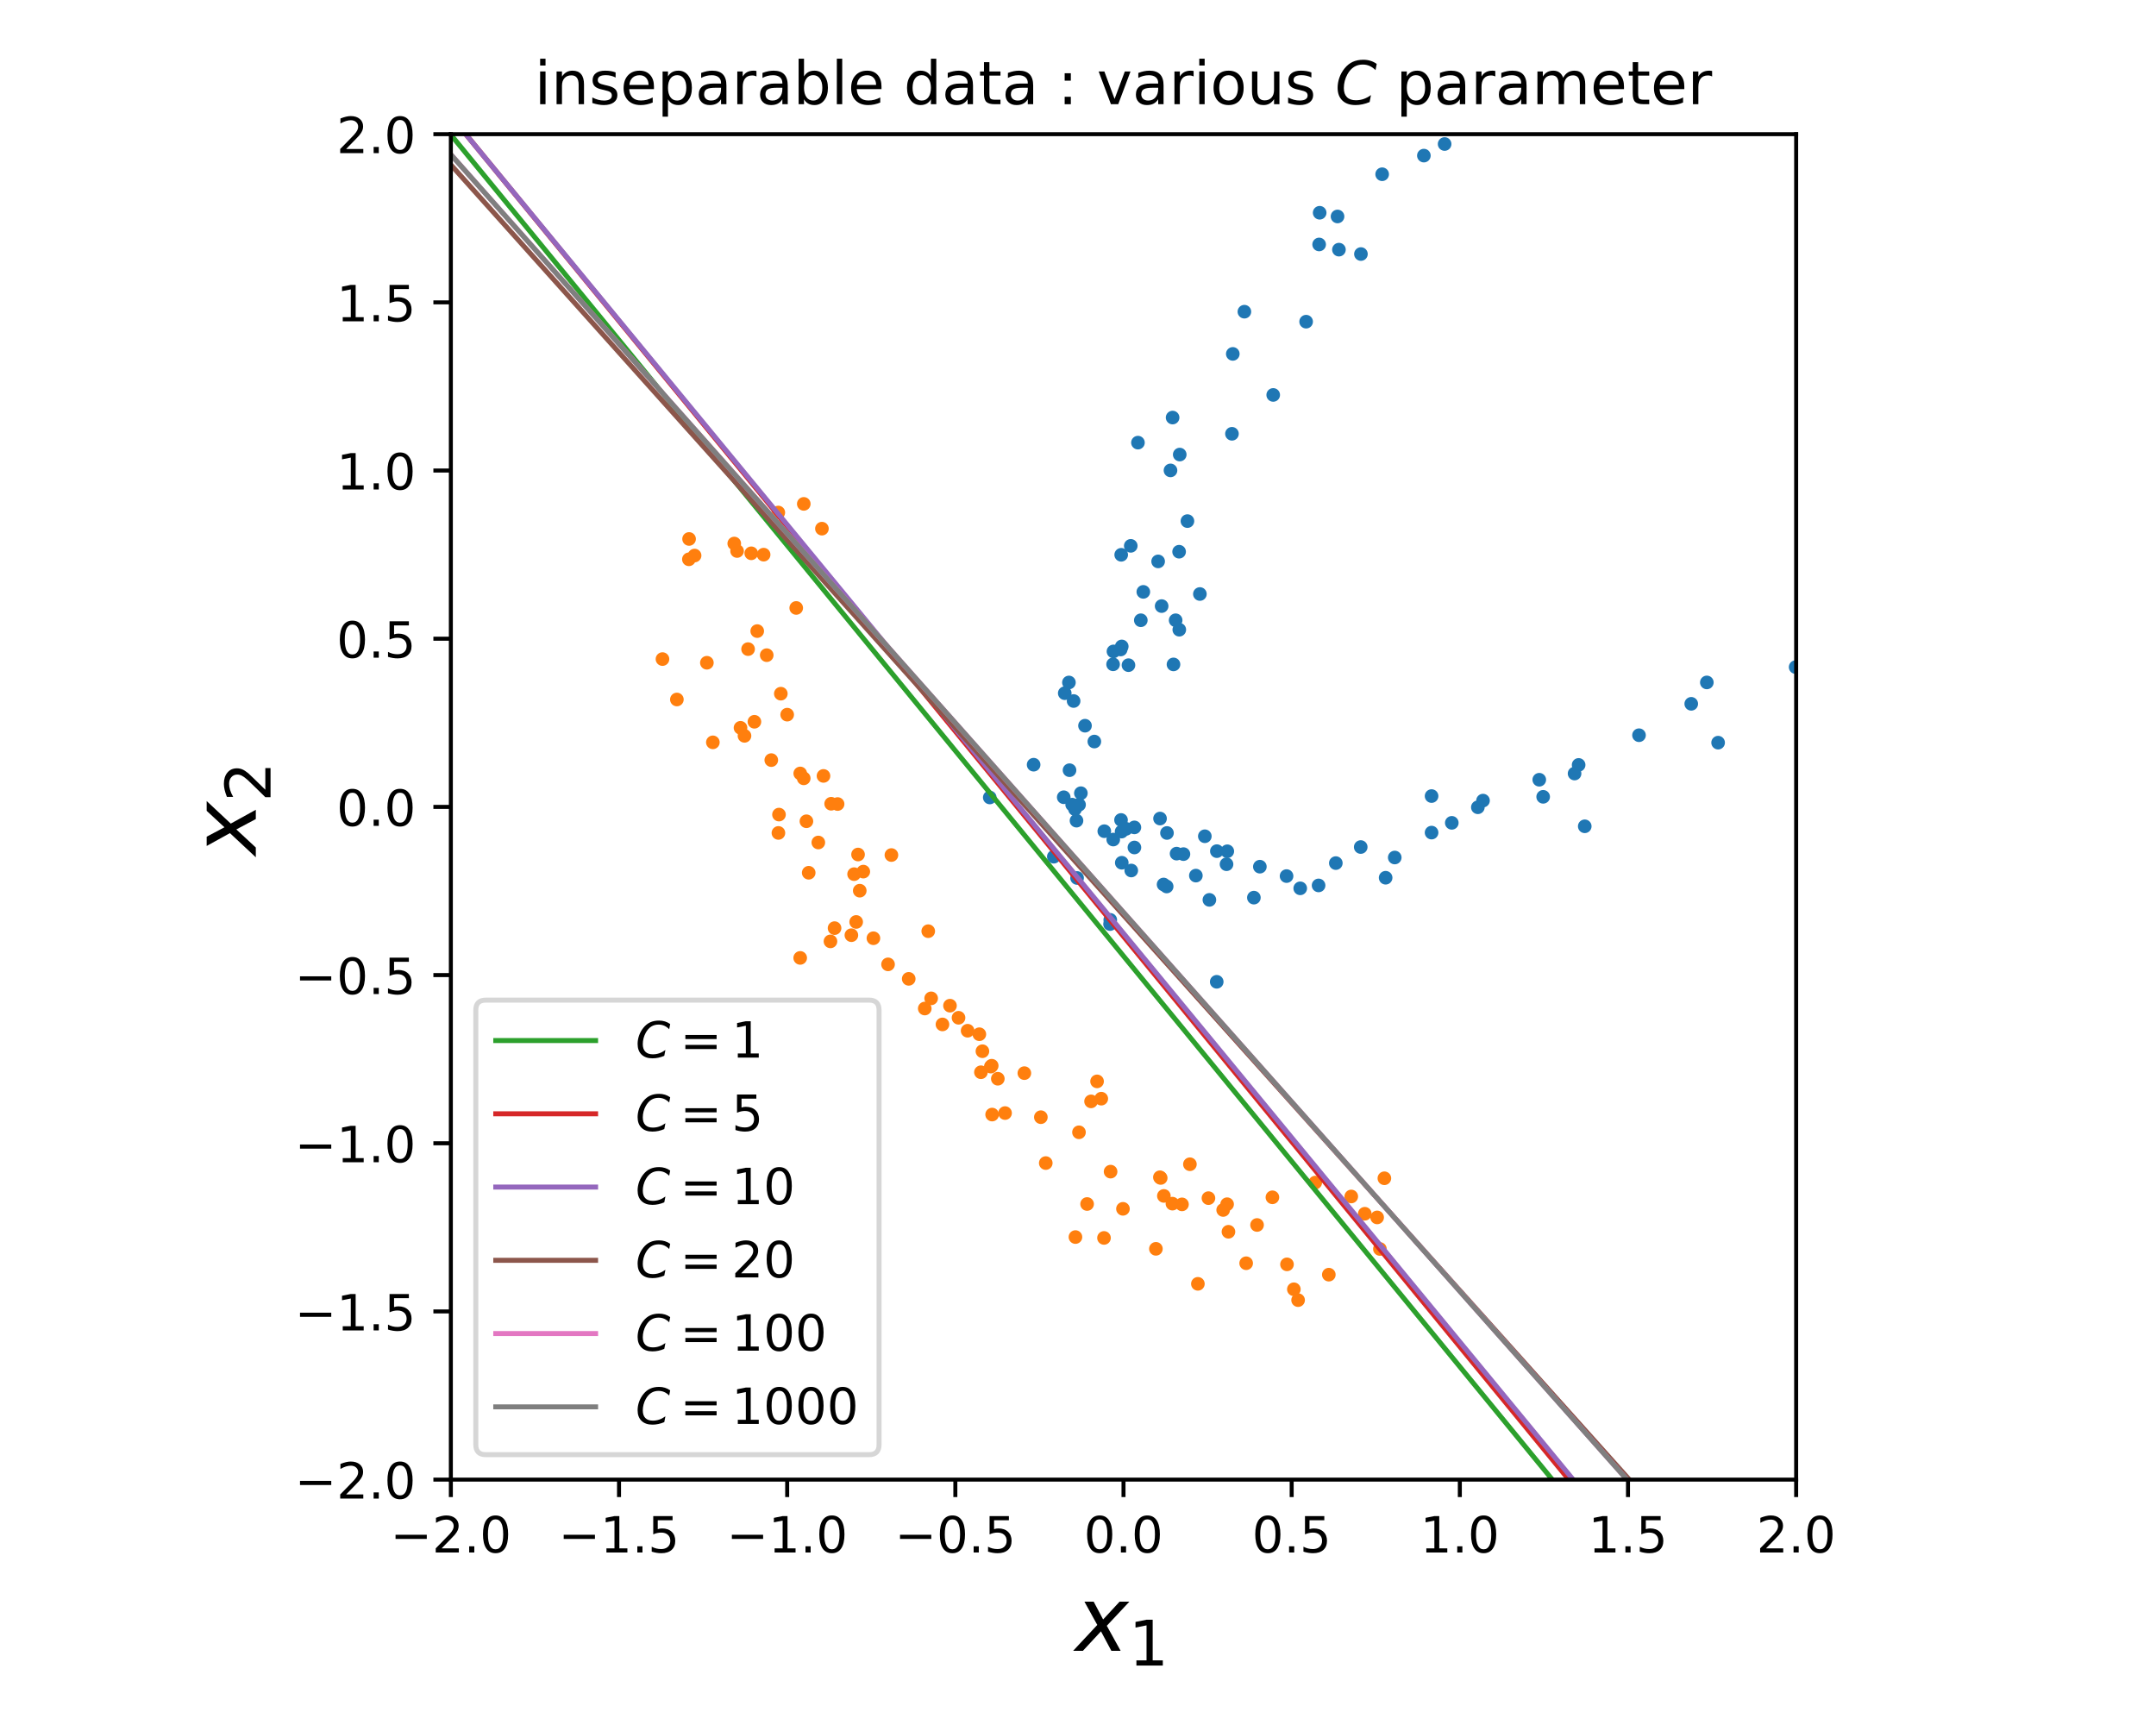 <?xml version="1.0" encoding="utf-8" standalone="no"?>
<!DOCTYPE svg PUBLIC "-//W3C//DTD SVG 1.1//EN"
  "http://www.w3.org/Graphics/SVG/1.1/DTD/svg11.dtd">
<!-- Created with matplotlib (https://matplotlib.org/) -->
<svg height="345.6pt" version="1.1" viewBox="0 0 432 345.6" width="432pt" xmlns="http://www.w3.org/2000/svg" xmlns:xlink="http://www.w3.org/1999/xlink">
 <defs>
  <style type="text/css">
*{stroke-linecap:butt;stroke-linejoin:round;}
  </style>
 </defs>
 <g id="figure_1">
  <g id="patch_1">
   <path d="M 0 345.6 
L 432 345.6 
L 432 0 
L 0 0 
z
" style="fill:#ffffff;"/>
  </g>
  <g id="axes_1">
   <g id="patch_2">
    <path d="M 90.338 296.44 
L 359.898 296.44 
L 359.898 26.88 
L 90.338 26.88 
z
" style="fill:#ffffff;"/>
   </g>
   <g id="PathCollection_1">
    <defs>
     <path d="M 0 0.866 
C 0.23 0.866 0.45 0.775 0.612 0.612 
C 0.775 0.45 0.866 0.23 0.866 0 
C 0.866 -0.23 0.775 -0.45 0.612 -0.612 
C 0.45 -0.775 0.23 -0.866 0 -0.866 
C -0.23 -0.866 -0.45 -0.775 -0.612 -0.612 
C -0.775 -0.45 -0.866 -0.23 -0.866 0 
C -0.866 0.23 -0.775 0.45 -0.612 0.612 
C -0.45 0.775 -0.23 0.866 0 0.866 
z
" id="m70ef92d64b" style="stroke:#1f77b4;"/>
    </defs>
    <g clip-path="url(#p4349b74f91)">
     <use style="fill:#1f77b4;stroke:#1f77b4;" x="286.846" xlink:href="#m70ef92d64b" y="159.489"/>
     <use style="fill:#1f77b4;stroke:#1f77b4;" x="276.944" xlink:href="#m70ef92d64b" y="34.909"/>
     <use style="fill:#1f77b4;stroke:#1f77b4;" x="239.616" xlink:href="#m70ef92d64b" y="175.425"/>
     <use style="fill:#1f77b4;stroke:#1f77b4;" x="260.529" xlink:href="#m70ef92d64b" y="177.974"/>
     <use style="fill:#1f77b4;stroke:#1f77b4;" x="224.622" xlink:href="#m70ef92d64b" y="164.278"/>
     <use style="fill:#1f77b4;stroke:#1f77b4;" x="237.926" xlink:href="#m70ef92d64b" y="104.4"/>
     <use style="fill:#1f77b4;stroke:#1f77b4;" x="226.572" xlink:href="#m70ef92d64b" y="109.359"/>
     <use style="fill:#1f77b4;stroke:#1f77b4;" x="272.65" xlink:href="#m70ef92d64b" y="169.701"/>
     <use style="fill:#1f77b4;stroke:#1f77b4;" x="246.849" xlink:href="#m70ef92d64b" y="86.909"/>
     <use style="fill:#1f77b4;stroke:#1f77b4;" x="228.012" xlink:href="#m70ef92d64b" y="88.681"/>
     <use style="fill:#1f77b4;stroke:#1f77b4;" x="252.44" xlink:href="#m70ef92d64b" y="173.638"/>
     <use style="fill:#1f77b4;stroke:#1f77b4;" x="317.538" xlink:href="#m70ef92d64b" y="165.547"/>
     <use style="fill:#1f77b4;stroke:#1f77b4;" x="264.423" xlink:href="#m70ef92d64b" y="42.625"/>
     <use style="fill:#1f77b4;stroke:#1f77b4;" x="224.734" xlink:href="#m70ef92d64b" y="166.607"/>
     <use style="fill:#1f77b4;stroke:#1f77b4;" x="286.846" xlink:href="#m70ef92d64b" y="166.809"/>
     <use style="fill:#1f77b4;stroke:#1f77b4;" x="233.149" xlink:href="#m70ef92d64b" y="177.205"/>
     <use style="fill:#1f77b4;stroke:#1f77b4;" x="257.79" xlink:href="#m70ef92d64b" y="175.52"/>
     <use style="fill:#1f77b4;stroke:#1f77b4;" x="228.586" xlink:href="#m70ef92d64b" y="124.267"/>
     <use style="fill:#1f77b4;stroke:#1f77b4;" x="338.876" xlink:href="#m70ef92d64b" y="141.009"/>
     <use style="fill:#1f77b4;stroke:#1f77b4;" x="251.242" xlink:href="#m70ef92d64b" y="179.839"/>
     <use style="fill:#1f77b4;stroke:#1f77b4;" x="227.304" xlink:href="#m70ef92d64b" y="169.792"/>
     <use style="fill:#1f77b4;stroke:#1f77b4;" x="236.385" xlink:href="#m70ef92d64b" y="91.071"/>
     <use style="fill:#1f77b4;stroke:#1f77b4;" x="235.134" xlink:href="#m70ef92d64b" y="133.114"/>
     <use style="fill:#1f77b4;stroke:#1f77b4;" x="242.327" xlink:href="#m70ef92d64b" y="180.285"/>
     <use style="fill:#1f77b4;stroke:#1f77b4;" x="215.401" xlink:href="#m70ef92d64b" y="162.108"/>
     <use style="fill:#1f77b4;stroke:#1f77b4;" x="214.831" xlink:href="#m70ef92d64b" y="161.209"/>
     <use style="fill:#1f77b4;stroke:#1f77b4;" x="233.766" xlink:href="#m70ef92d64b" y="177.606"/>
     <use style="fill:#1f77b4;stroke:#1f77b4;" x="223.063" xlink:href="#m70ef92d64b" y="168.202"/>
     <use style="fill:#1f77b4;stroke:#1f77b4;" x="245.76" xlink:href="#m70ef92d64b" y="173.146"/>
     <use style="fill:#1f77b4;stroke:#1f77b4;" x="222.464" xlink:href="#m70ef92d64b" y="184.294"/>
     <use style="fill:#1f77b4;stroke:#1f77b4;" x="279.467" xlink:href="#m70ef92d64b" y="171.8"/>
     <use style="fill:#1f77b4;stroke:#1f77b4;" x="215.816" xlink:href="#m70ef92d64b" y="175.9"/>
     <use style="fill:#1f77b4;stroke:#1f77b4;" x="342" xlink:href="#m70ef92d64b" y="136.723"/>
     <use style="fill:#1f77b4;stroke:#1f77b4;" x="240.422" xlink:href="#m70ef92d64b" y="119.008"/>
     <use style="fill:#1f77b4;stroke:#1f77b4;" x="272.691" xlink:href="#m70ef92d64b" y="50.897"/>
     <use style="fill:#1f77b4;stroke:#1f77b4;" x="223.108" xlink:href="#m70ef92d64b" y="130.509"/>
     <use style="fill:#1f77b4;stroke:#1f77b4;" x="261.709" xlink:href="#m70ef92d64b" y="64.447"/>
     <use style="fill:#1f77b4;stroke:#1f77b4;" x="296.118" xlink:href="#m70ef92d64b" y="161.737"/>
     <use style="fill:#1f77b4;stroke:#1f77b4;" x="289.46" xlink:href="#m70ef92d64b" y="28.853"/>
     <use style="fill:#1f77b4;stroke:#1f77b4;" x="243.825" xlink:href="#m70ef92d64b" y="170.525"/>
     <use style="fill:#1f77b4;stroke:#1f77b4;" x="224.772" xlink:href="#m70ef92d64b" y="172.848"/>
     <use style="fill:#1f77b4;stroke:#1f77b4;" x="277.641" xlink:href="#m70ef92d64b" y="175.852"/>
     <use style="fill:#1f77b4;stroke:#1f77b4;" x="224.656" xlink:href="#m70ef92d64b" y="111.152"/>
     <use style="fill:#1f77b4;stroke:#1f77b4;" x="308.425" xlink:href="#m70ef92d64b" y="156.218"/>
     <use style="fill:#1f77b4;stroke:#1f77b4;" x="207.109" xlink:href="#m70ef92d64b" y="153.205"/>
     <use style="fill:#1f77b4;stroke:#1f77b4;" x="267.661" xlink:href="#m70ef92d64b" y="172.919"/>
     <use style="fill:#1f77b4;stroke:#1f77b4;" x="232.759" xlink:href="#m70ef92d64b" y="121.427"/>
     <use style="fill:#1f77b4;stroke:#1f77b4;" x="315.499" xlink:href="#m70ef92d64b" y="154.978"/>
     <use style="fill:#1f77b4;stroke:#1f77b4;" x="235.564" xlink:href="#m70ef92d64b" y="124.269"/>
     <use style="fill:#1f77b4;stroke:#1f77b4;" x="255.114" xlink:href="#m70ef92d64b" y="79.124"/>
     <use style="fill:#1f77b4;stroke:#1f77b4;" x="214.302" xlink:href="#m70ef92d64b" y="154.308"/>
     <use style="fill:#1f77b4;stroke:#1f77b4;" x="234.957" xlink:href="#m70ef92d64b" y="83.657"/>
     <use style="fill:#1f77b4;stroke:#1f77b4;" x="290.896" xlink:href="#m70ef92d64b" y="164.854"/>
     <use style="fill:#1f77b4;stroke:#1f77b4;" x="234.533" xlink:href="#m70ef92d64b" y="94.245"/>
     <use style="fill:#1f77b4;stroke:#1f77b4;" x="219.276" xlink:href="#m70ef92d64b" y="148.567"/>
     <use style="fill:#1f77b4;stroke:#1f77b4;" x="363.854" xlink:href="#m70ef92d64b" y="124.371"/>
     <use style="fill:#1f77b4;stroke:#1f77b4;" x="344.261" xlink:href="#m70ef92d64b" y="148.791"/>
     <use style="fill:#1f77b4;stroke:#1f77b4;" x="215.699" xlink:href="#m70ef92d64b" y="164.418"/>
     <use style="fill:#1f77b4;stroke:#1f77b4;" x="297.153" xlink:href="#m70ef92d64b" y="160.399"/>
     <use style="fill:#1f77b4;stroke:#1f77b4;" x="236.26" xlink:href="#m70ef92d64b" y="110.534"/>
     <use style="fill:#1f77b4;stroke:#1f77b4;" x="237.128" xlink:href="#m70ef92d64b" y="171.12"/>
     <use style="fill:#1f77b4;stroke:#1f77b4;" x="328.41" xlink:href="#m70ef92d64b" y="147.299"/>
     <use style="fill:#1f77b4;stroke:#1f77b4;" x="232.438" xlink:href="#m70ef92d64b" y="163.992"/>
     <use style="fill:#1f77b4;stroke:#1f77b4;" x="235.754" xlink:href="#m70ef92d64b" y="171.022"/>
     <use style="fill:#1f77b4;stroke:#1f77b4;" x="264.317" xlink:href="#m70ef92d64b" y="48.978"/>
     <use style="fill:#1f77b4;stroke:#1f77b4;" x="217.403" xlink:href="#m70ef92d64b" y="145.393"/>
     <use style="fill:#1f77b4;stroke:#1f77b4;" x="247.016" xlink:href="#m70ef92d64b" y="70.903"/>
     <use style="fill:#1f77b4;stroke:#1f77b4;" x="224.549" xlink:href="#m70ef92d64b" y="130.123"/>
     <use style="fill:#1f77b4;stroke:#1f77b4;" x="226.111" xlink:href="#m70ef92d64b" y="133.265"/>
     <use style="fill:#1f77b4;stroke:#1f77b4;" x="243.797" xlink:href="#m70ef92d64b" y="196.701"/>
     <use style="fill:#1f77b4;stroke:#1f77b4;" x="285.303" xlink:href="#m70ef92d64b" y="31.175"/>
     <use style="fill:#1f77b4;stroke:#1f77b4;" x="216.576" xlink:href="#m70ef92d64b" y="158.916"/>
     <use style="fill:#1f77b4;stroke:#1f77b4;" x="223.033" xlink:href="#m70ef92d64b" y="133.095"/>
     <use style="fill:#1f77b4;stroke:#1f77b4;" x="245.914" xlink:href="#m70ef92d64b" y="170.55"/>
     <use style="fill:#1f77b4;stroke:#1f77b4;" x="198.321" xlink:href="#m70ef92d64b" y="159.771"/>
     <use style="fill:#1f77b4;stroke:#1f77b4;" x="249.34" xlink:href="#m70ef92d64b" y="62.446"/>
     <use style="fill:#1f77b4;stroke:#1f77b4;" x="309.206" xlink:href="#m70ef92d64b" y="159.64"/>
     <use style="fill:#1f77b4;stroke:#1f77b4;" x="264.206" xlink:href="#m70ef92d64b" y="177.393"/>
     <use style="fill:#1f77b4;stroke:#1f77b4;" x="316.312" xlink:href="#m70ef92d64b" y="153.248"/>
     <use style="fill:#1f77b4;stroke:#1f77b4;" x="213.141" xlink:href="#m70ef92d64b" y="159.726"/>
     <use style="fill:#1f77b4;stroke:#1f77b4;" x="222.421" xlink:href="#m70ef92d64b" y="185.135"/>
     <use style="fill:#1f77b4;stroke:#1f77b4;" x="225.641" xlink:href="#m70ef92d64b" y="166.058"/>
     <use style="fill:#1f77b4;stroke:#1f77b4;" x="241.413" xlink:href="#m70ef92d64b" y="167.542"/>
     <use style="fill:#1f77b4;stroke:#1f77b4;" x="229.089" xlink:href="#m70ef92d64b" y="118.58"/>
     <use style="fill:#1f77b4;stroke:#1f77b4;" x="213.345" xlink:href="#m70ef92d64b" y="138.879"/>
     <use style="fill:#1f77b4;stroke:#1f77b4;" x="268.003" xlink:href="#m70ef92d64b" y="43.369"/>
     <use style="fill:#1f77b4;stroke:#1f77b4;" x="224.767" xlink:href="#m70ef92d64b" y="129.512"/>
     <use style="fill:#1f77b4;stroke:#1f77b4;" x="232.057" xlink:href="#m70ef92d64b" y="112.476"/>
     <use style="fill:#1f77b4;stroke:#1f77b4;" x="233.828" xlink:href="#m70ef92d64b" y="166.885"/>
     <use style="fill:#1f77b4;stroke:#1f77b4;" x="226.671" xlink:href="#m70ef92d64b" y="174.403"/>
     <use style="fill:#1f77b4;stroke:#1f77b4;" x="211.153" xlink:href="#m70ef92d64b" y="171.638"/>
     <use style="fill:#1f77b4;stroke:#1f77b4;" x="214.182" xlink:href="#m70ef92d64b" y="136.733"/>
     <use style="fill:#1f77b4;stroke:#1f77b4;" x="268.284" xlink:href="#m70ef92d64b" y="50.016"/>
     <use style="fill:#1f77b4;stroke:#1f77b4;" x="368.096" xlink:href="#m70ef92d64b" y="126.873"/>
     <use style="fill:#1f77b4;stroke:#1f77b4;" x="236.296" xlink:href="#m70ef92d64b" y="126.16"/>
     <use style="fill:#1f77b4;stroke:#1f77b4;" x="221.27" xlink:href="#m70ef92d64b" y="166.527"/>
     <use style="fill:#1f77b4;stroke:#1f77b4;" x="359.794" xlink:href="#m70ef92d64b" y="133.655"/>
     <use style="fill:#1f77b4;stroke:#1f77b4;" x="216.211" xlink:href="#m70ef92d64b" y="161.228"/>
     <use style="fill:#1f77b4;stroke:#1f77b4;" x="215.122" xlink:href="#m70ef92d64b" y="140.445"/>
     <use style="fill:#1f77b4;stroke:#1f77b4;" x="227.298" xlink:href="#m70ef92d64b" y="165.765"/>
    </g>
   </g>
   <g id="PathCollection_2">
    <defs>
     <path d="M 0 0.866 
C 0.23 0.866 0.45 0.775 0.612 0.612 
C 0.775 0.45 0.866 0.23 0.866 0 
C 0.866 -0.23 0.775 -0.45 0.612 -0.612 
C 0.45 -0.775 0.23 -0.866 0 -0.866 
C -0.23 -0.866 -0.45 -0.775 -0.612 -0.612 
C -0.775 -0.45 -0.866 -0.23 -0.866 0 
C -0.866 0.23 -0.775 0.45 -0.612 0.612 
C -0.45 0.775 -0.23 0.866 0 0.866 
z
" id="m48a9a03d4a" style="stroke:#ff7f0e;"/>
    </defs>
    <g clip-path="url(#p4349b74f91)">
     <use style="fill:#ff7f0e;stroke:#ff7f0e;" x="139.176" xlink:href="#m48a9a03d4a" y="111.301"/>
     <use style="fill:#ff7f0e;stroke:#ff7f0e;" x="147.689" xlink:href="#m48a9a03d4a" y="110.393"/>
     <use style="fill:#ff7f0e;stroke:#ff7f0e;" x="148.377" xlink:href="#m48a9a03d4a" y="145.813"/>
     <use style="fill:#ff7f0e;stroke:#ff7f0e;" x="153.009" xlink:href="#m48a9a03d4a" y="111.124"/>
     <use style="fill:#ff7f0e;stroke:#ff7f0e;" x="160.345" xlink:href="#m48a9a03d4a" y="154.96"/>
     <use style="fill:#ff7f0e;stroke:#ff7f0e;" x="249.695" xlink:href="#m48a9a03d4a" y="253.087"/>
     <use style="fill:#ff7f0e;stroke:#ff7f0e;" x="177.939" xlink:href="#m48a9a03d4a" y="193.207"/>
     <use style="fill:#ff7f0e;stroke:#ff7f0e;" x="149.895" xlink:href="#m48a9a03d4a" y="130.049"/>
     <use style="fill:#ff7f0e;stroke:#ff7f0e;" x="233.207" xlink:href="#m48a9a03d4a" y="239.601"/>
     <use style="fill:#ff7f0e;stroke:#ff7f0e;" x="166.4" xlink:href="#m48a9a03d4a" y="188.603"/>
     <use style="fill:#ff7f0e;stroke:#ff7f0e;" x="138.034" xlink:href="#m48a9a03d4a" y="112.055"/>
     <use style="fill:#ff7f0e;stroke:#ff7f0e;" x="245.875" xlink:href="#m48a9a03d4a" y="241.262"/>
     <use style="fill:#ff7f0e;stroke:#ff7f0e;" x="165.004" xlink:href="#m48a9a03d4a" y="155.452"/>
     <use style="fill:#ff7f0e;stroke:#ff7f0e;" x="209.541" xlink:href="#m48a9a03d4a" y="233.018"/>
     <use style="fill:#ff7f0e;stroke:#ff7f0e;" x="171.928" xlink:href="#m48a9a03d4a" y="171.201"/>
     <use style="fill:#ff7f0e;stroke:#ff7f0e;" x="232.572" xlink:href="#m48a9a03d4a" y="236"/>
     <use style="fill:#ff7f0e;stroke:#ff7f0e;" x="231.609" xlink:href="#m48a9a03d4a" y="250.199"/>
     <use style="fill:#ff7f0e;stroke:#ff7f0e;" x="188.843" xlink:href="#m48a9a03d4a" y="205.242"/>
     <use style="fill:#ff7f0e;stroke:#ff7f0e;" x="193.883" xlink:href="#m48a9a03d4a" y="206.505"/>
     <use style="fill:#ff7f0e;stroke:#ff7f0e;" x="151.726" xlink:href="#m48a9a03d4a" y="126.437"/>
     <use style="fill:#ff7f0e;stroke:#ff7f0e;" x="178.614" xlink:href="#m48a9a03d4a" y="171.305"/>
     <use style="fill:#ff7f0e;stroke:#ff7f0e;" x="175.008" xlink:href="#m48a9a03d4a" y="187.973"/>
     <use style="fill:#ff7f0e;stroke:#ff7f0e;" x="186.576" xlink:href="#m48a9a03d4a" y="200.017"/>
     <use style="fill:#ff7f0e;stroke:#ff7f0e;" x="251.877" xlink:href="#m48a9a03d4a" y="245.422"/>
     <use style="fill:#ff7f0e;stroke:#ff7f0e;" x="166.54" xlink:href="#m48a9a03d4a" y="161.03"/>
     <use style="fill:#ff7f0e;stroke:#ff7f0e;" x="160.336" xlink:href="#m48a9a03d4a" y="191.914"/>
     <use style="fill:#ff7f0e;stroke:#ff7f0e;" x="225.009" xlink:href="#m48a9a03d4a" y="242.185"/>
     <use style="fill:#ff7f0e;stroke:#ff7f0e;" x="170.593" xlink:href="#m48a9a03d4a" y="187.364"/>
     <use style="fill:#ff7f0e;stroke:#ff7f0e;" x="156.455" xlink:href="#m48a9a03d4a" y="138.978"/>
     <use style="fill:#ff7f0e;stroke:#ff7f0e;" x="242.138" xlink:href="#m48a9a03d4a" y="240.044"/>
     <use style="fill:#ff7f0e;stroke:#ff7f0e;" x="196.233" xlink:href="#m48a9a03d4a" y="207.205"/>
     <use style="fill:#ff7f0e;stroke:#ff7f0e;" x="150.529" xlink:href="#m48a9a03d4a" y="110.853"/>
     <use style="fill:#ff7f0e;stroke:#ff7f0e;" x="276.493" xlink:href="#m48a9a03d4a" y="250.229"/>
     <use style="fill:#ff7f0e;stroke:#ff7f0e;" x="154.543" xlink:href="#m48a9a03d4a" y="152.286"/>
     <use style="fill:#ff7f0e;stroke:#ff7f0e;" x="199.935" xlink:href="#m48a9a03d4a" y="216.123"/>
     <use style="fill:#ff7f0e;stroke:#ff7f0e;" x="171.137" xlink:href="#m48a9a03d4a" y="175.134"/>
     <use style="fill:#ff7f0e;stroke:#ff7f0e;" x="238.423" xlink:href="#m48a9a03d4a" y="233.254"/>
     <use style="fill:#ff7f0e;stroke:#ff7f0e;" x="205.252" xlink:href="#m48a9a03d4a" y="215.001"/>
     <use style="fill:#ff7f0e;stroke:#ff7f0e;" x="234.921" xlink:href="#m48a9a03d4a" y="241.148"/>
     <use style="fill:#ff7f0e;stroke:#ff7f0e;" x="155.973" xlink:href="#m48a9a03d4a" y="166.877"/>
     <use style="fill:#ff7f0e;stroke:#ff7f0e;" x="156.087" xlink:href="#m48a9a03d4a" y="163.201"/>
     <use style="fill:#ff7f0e;stroke:#ff7f0e;" x="198.532" xlink:href="#m48a9a03d4a" y="213.691"/>
     <use style="fill:#ff7f0e;stroke:#ff7f0e;" x="277.389" xlink:href="#m48a9a03d4a" y="236.063"/>
     <use style="fill:#ff7f0e;stroke:#ff7f0e;" x="216.197" xlink:href="#m48a9a03d4a" y="226.852"/>
     <use style="fill:#ff7f0e;stroke:#ff7f0e;" x="161.045" xlink:href="#m48a9a03d4a" y="155.938"/>
     <use style="fill:#ff7f0e;stroke:#ff7f0e;" x="135.627" xlink:href="#m48a9a03d4a" y="140.141"/>
     <use style="fill:#ff7f0e;stroke:#ff7f0e;" x="185.993" xlink:href="#m48a9a03d4a" y="186.561"/>
     <use style="fill:#ff7f0e;stroke:#ff7f0e;" x="260.102" xlink:href="#m48a9a03d4a" y="260.478"/>
     <use style="fill:#ff7f0e;stroke:#ff7f0e;" x="219.821" xlink:href="#m48a9a03d4a" y="216.652"/>
     <use style="fill:#ff7f0e;stroke:#ff7f0e;" x="149.175" xlink:href="#m48a9a03d4a" y="147.425"/>
     <use style="fill:#ff7f0e;stroke:#ff7f0e;" x="155.951" xlink:href="#m48a9a03d4a" y="102.684"/>
     <use style="fill:#ff7f0e;stroke:#ff7f0e;" x="273.465" xlink:href="#m48a9a03d4a" y="243.171"/>
     <use style="fill:#ff7f0e;stroke:#ff7f0e;" x="245.089" xlink:href="#m48a9a03d4a" y="242.416"/>
     <use style="fill:#ff7f0e;stroke:#ff7f0e;" x="236.834" xlink:href="#m48a9a03d4a" y="241.292"/>
     <use style="fill:#ff7f0e;stroke:#ff7f0e;" x="259.252" xlink:href="#m48a9a03d4a" y="258.303"/>
     <use style="fill:#ff7f0e;stroke:#ff7f0e;" x="196.549" xlink:href="#m48a9a03d4a" y="214.823"/>
     <use style="fill:#ff7f0e;stroke:#ff7f0e;" x="270.753" xlink:href="#m48a9a03d4a" y="239.711"/>
     <use style="fill:#ff7f0e;stroke:#ff7f0e;" x="153.63" xlink:href="#m48a9a03d4a" y="131.261"/>
     <use style="fill:#ff7f0e;stroke:#ff7f0e;" x="141.638" xlink:href="#m48a9a03d4a" y="132.78"/>
     <use style="fill:#ff7f0e;stroke:#ff7f0e;" x="172.98" xlink:href="#m48a9a03d4a" y="174.625"/>
     <use style="fill:#ff7f0e;stroke:#ff7f0e;" x="217.824" xlink:href="#m48a9a03d4a" y="241.219"/>
     <use style="fill:#ff7f0e;stroke:#ff7f0e;" x="163.968" xlink:href="#m48a9a03d4a" y="168.792"/>
     <use style="fill:#ff7f0e;stroke:#ff7f0e;" x="198.795" xlink:href="#m48a9a03d4a" y="223.3"/>
     <use style="fill:#ff7f0e;stroke:#ff7f0e;" x="138.071" xlink:href="#m48a9a03d4a" y="107.98"/>
     <use style="fill:#ff7f0e;stroke:#ff7f0e;" x="192.061" xlink:href="#m48a9a03d4a" y="203.908"/>
     <use style="fill:#ff7f0e;stroke:#ff7f0e;" x="162.041" xlink:href="#m48a9a03d4a" y="174.855"/>
     <use style="fill:#ff7f0e;stroke:#ff7f0e;" x="240.022" xlink:href="#m48a9a03d4a" y="257.212"/>
     <use style="fill:#ff7f0e;stroke:#ff7f0e;" x="257.876" xlink:href="#m48a9a03d4a" y="253.311"/>
     <use style="fill:#ff7f0e;stroke:#ff7f0e;" x="172.269" xlink:href="#m48a9a03d4a" y="178.447"/>
     <use style="fill:#ff7f0e;stroke:#ff7f0e;" x="167.22" xlink:href="#m48a9a03d4a" y="185.949"/>
     <use style="fill:#ff7f0e;stroke:#ff7f0e;" x="263.54" xlink:href="#m48a9a03d4a" y="236.928"/>
     <use style="fill:#ff7f0e;stroke:#ff7f0e;" x="156.586" xlink:href="#m48a9a03d4a" y="105.354"/>
     <use style="fill:#ff7f0e;stroke:#ff7f0e;" x="171.552" xlink:href="#m48a9a03d4a" y="184.711"/>
     <use style="fill:#ff7f0e;stroke:#ff7f0e;" x="159.541" xlink:href="#m48a9a03d4a" y="121.801"/>
     <use style="fill:#ff7f0e;stroke:#ff7f0e;" x="164.69" xlink:href="#m48a9a03d4a" y="105.916"/>
     <use style="fill:#ff7f0e;stroke:#ff7f0e;" x="215.488" xlink:href="#m48a9a03d4a" y="247.841"/>
     <use style="fill:#ff7f0e;stroke:#ff7f0e;" x="167.831" xlink:href="#m48a9a03d4a" y="161.087"/>
     <use style="fill:#ff7f0e;stroke:#ff7f0e;" x="196.848" xlink:href="#m48a9a03d4a" y="210.611"/>
     <use style="fill:#ff7f0e;stroke:#ff7f0e;" x="246.147" xlink:href="#m48a9a03d4a" y="246.781"/>
     <use style="fill:#ff7f0e;stroke:#ff7f0e;" x="254.954" xlink:href="#m48a9a03d4a" y="239.877"/>
     <use style="fill:#ff7f0e;stroke:#ff7f0e;" x="198.711" xlink:href="#m48a9a03d4a" y="213.513"/>
     <use style="fill:#ff7f0e;stroke:#ff7f0e;" x="201.386" xlink:href="#m48a9a03d4a" y="222.999"/>
     <use style="fill:#ff7f0e;stroke:#ff7f0e;" x="161.056" xlink:href="#m48a9a03d4a" y="100.952"/>
     <use style="fill:#ff7f0e;stroke:#ff7f0e;" x="161.583" xlink:href="#m48a9a03d4a" y="164.539"/>
     <use style="fill:#ff7f0e;stroke:#ff7f0e;" x="218.617" xlink:href="#m48a9a03d4a" y="220.658"/>
     <use style="fill:#ff7f0e;stroke:#ff7f0e;" x="151.164" xlink:href="#m48a9a03d4a" y="144.603"/>
     <use style="fill:#ff7f0e;stroke:#ff7f0e;" x="221.21" xlink:href="#m48a9a03d4a" y="248.017"/>
     <use style="fill:#ff7f0e;stroke:#ff7f0e;" x="185.295" xlink:href="#m48a9a03d4a" y="202.056"/>
     <use style="fill:#ff7f0e;stroke:#ff7f0e;" x="222.53" xlink:href="#m48a9a03d4a" y="234.734"/>
     <use style="fill:#ff7f0e;stroke:#ff7f0e;" x="142.837" xlink:href="#m48a9a03d4a" y="148.726"/>
     <use style="fill:#ff7f0e;stroke:#ff7f0e;" x="132.741" xlink:href="#m48a9a03d4a" y="132.046"/>
     <use style="fill:#ff7f0e;stroke:#ff7f0e;" x="182.081" xlink:href="#m48a9a03d4a" y="196.109"/>
     <use style="fill:#ff7f0e;stroke:#ff7f0e;" x="190.349" xlink:href="#m48a9a03d4a" y="201.485"/>
     <use style="fill:#ff7f0e;stroke:#ff7f0e;" x="220.664" xlink:href="#m48a9a03d4a" y="220.115"/>
     <use style="fill:#ff7f0e;stroke:#ff7f0e;" x="157.728" xlink:href="#m48a9a03d4a" y="143.18"/>
     <use style="fill:#ff7f0e;stroke:#ff7f0e;" x="208.557" xlink:href="#m48a9a03d4a" y="223.826"/>
     <use style="fill:#ff7f0e;stroke:#ff7f0e;" x="232.41" xlink:href="#m48a9a03d4a" y="235.862"/>
     <use style="fill:#ff7f0e;stroke:#ff7f0e;" x="147.123" xlink:href="#m48a9a03d4a" y="108.894"/>
     <use style="fill:#ff7f0e;stroke:#ff7f0e;" x="275.938" xlink:href="#m48a9a03d4a" y="243.907"/>
     <use style="fill:#ff7f0e;stroke:#ff7f0e;" x="266.257" xlink:href="#m48a9a03d4a" y="255.376"/>
    </g>
   </g>
   <g id="matplotlib.axis_1">
    <g id="xtick_1">
     <g id="line2d_1">
      <defs>
       <path d="M 0 0 
L 0 3.5 
" id="m8ffb2e2a51" style="stroke:#000000;stroke-width:0.8;"/>
      </defs>
      <g>
       <use style="stroke:#000000;stroke-width:0.8;" x="90.338" xlink:href="#m8ffb2e2a51" y="296.44"/>
      </g>
     </g>
     <g id="text_1">
      <!-- −2.0 -->
      <defs>
       <path d="M 10.594 35.5 
L 73.188 35.5 
L 73.188 27.203 
L 10.594 27.203 
z
" id="DejaVuSans-8722"/>
       <path d="M 19.188 8.297 
L 53.609 8.297 
L 53.609 0 
L 7.328 0 
L 7.328 8.297 
Q 12.938 14.109 22.625 23.891 
Q 32.328 33.688 34.812 36.531 
Q 39.547 41.844 41.422 45.531 
Q 43.312 49.219 43.312 52.781 
Q 43.312 58.594 39.234 62.25 
Q 35.156 65.922 28.609 65.922 
Q 23.969 65.922 18.812 64.312 
Q 13.672 62.703 7.812 59.422 
L 7.812 69.391 
Q 13.766 71.781 18.938 73 
Q 24.125 74.219 28.422 74.219 
Q 39.75 74.219 46.484 68.547 
Q 53.219 62.891 53.219 53.422 
Q 53.219 48.922 51.531 44.891 
Q 49.859 40.875 45.406 35.406 
Q 44.188 33.984 37.641 27.219 
Q 31.109 20.453 19.188 8.297 
z
" id="DejaVuSans-50"/>
       <path d="M 10.688 12.406 
L 21 12.406 
L 21 0 
L 10.688 0 
z
" id="DejaVuSans-46"/>
       <path d="M 31.781 66.406 
Q 24.172 66.406 20.328 58.906 
Q 16.5 51.422 16.5 36.375 
Q 16.5 21.391 20.328 13.891 
Q 24.172 6.391 31.781 6.391 
Q 39.453 6.391 43.281 13.891 
Q 47.125 21.391 47.125 36.375 
Q 47.125 51.422 43.281 58.906 
Q 39.453 66.406 31.781 66.406 
z
M 31.781 74.219 
Q 44.047 74.219 50.516 64.516 
Q 56.984 54.828 56.984 36.375 
Q 56.984 17.969 50.516 8.266 
Q 44.047 -1.422 31.781 -1.422 
Q 19.531 -1.422 13.062 8.266 
Q 6.594 17.969 6.594 36.375 
Q 6.594 54.828 13.062 64.516 
Q 19.531 74.219 31.781 74.219 
z
" id="DejaVuSans-48"/>
      </defs>
      <g transform="translate(78.197 311.038)scale(0.1 -0.1)">
       <use xlink:href="#DejaVuSans-8722"/>
       <use x="83.789" xlink:href="#DejaVuSans-50"/>
       <use x="147.412" xlink:href="#DejaVuSans-46"/>
       <use x="179.199" xlink:href="#DejaVuSans-48"/>
      </g>
     </g>
    </g>
    <g id="xtick_2">
     <g id="line2d_2">
      <g>
       <use style="stroke:#000000;stroke-width:0.8;" x="124.033" xlink:href="#m8ffb2e2a51" y="296.44"/>
      </g>
     </g>
     <g id="text_2">
      <!-- −1.5 -->
      <defs>
       <path d="M 12.406 8.297 
L 28.516 8.297 
L 28.516 63.922 
L 10.984 60.406 
L 10.984 69.391 
L 28.422 72.906 
L 38.281 72.906 
L 38.281 8.297 
L 54.391 8.297 
L 54.391 0 
L 12.406 0 
z
" id="DejaVuSans-49"/>
       <path d="M 10.797 72.906 
L 49.516 72.906 
L 49.516 64.594 
L 19.828 64.594 
L 19.828 46.734 
Q 21.969 47.469 24.109 47.828 
Q 26.266 48.188 28.422 48.188 
Q 40.625 48.188 47.75 41.5 
Q 54.891 34.812 54.891 23.391 
Q 54.891 11.625 47.562 5.094 
Q 40.234 -1.422 26.906 -1.422 
Q 22.312 -1.422 17.547 -0.641 
Q 12.797 0.141 7.719 1.703 
L 7.719 11.625 
Q 12.109 9.234 16.797 8.062 
Q 21.484 6.891 26.703 6.891 
Q 35.156 6.891 40.078 11.328 
Q 45.016 15.766 45.016 23.391 
Q 45.016 31 40.078 35.438 
Q 35.156 39.891 26.703 39.891 
Q 22.75 39.891 18.812 39.016 
Q 14.891 38.141 10.797 36.281 
z
" id="DejaVuSans-53"/>
      </defs>
      <g transform="translate(111.892 311.038)scale(0.1 -0.1)">
       <use xlink:href="#DejaVuSans-8722"/>
       <use x="83.789" xlink:href="#DejaVuSans-49"/>
       <use x="147.412" xlink:href="#DejaVuSans-46"/>
       <use x="179.199" xlink:href="#DejaVuSans-53"/>
      </g>
     </g>
    </g>
    <g id="xtick_3">
     <g id="line2d_3">
      <g>
       <use style="stroke:#000000;stroke-width:0.8;" x="157.728" xlink:href="#m8ffb2e2a51" y="296.44"/>
      </g>
     </g>
     <g id="text_3">
      <!-- −1.0 -->
      <g transform="translate(145.587 311.038)scale(0.1 -0.1)">
       <use xlink:href="#DejaVuSans-8722"/>
       <use x="83.789" xlink:href="#DejaVuSans-49"/>
       <use x="147.412" xlink:href="#DejaVuSans-46"/>
       <use x="179.199" xlink:href="#DejaVuSans-48"/>
      </g>
     </g>
    </g>
    <g id="xtick_4">
     <g id="line2d_4">
      <g>
       <use style="stroke:#000000;stroke-width:0.8;" x="191.423" xlink:href="#m8ffb2e2a51" y="296.44"/>
      </g>
     </g>
     <g id="text_4">
      <!-- −0.5 -->
      <g transform="translate(179.282 311.038)scale(0.1 -0.1)">
       <use xlink:href="#DejaVuSans-8722"/>
       <use x="83.789" xlink:href="#DejaVuSans-48"/>
       <use x="147.412" xlink:href="#DejaVuSans-46"/>
       <use x="179.199" xlink:href="#DejaVuSans-53"/>
      </g>
     </g>
    </g>
    <g id="xtick_5">
     <g id="line2d_5">
      <g>
       <use style="stroke:#000000;stroke-width:0.8;" x="225.118" xlink:href="#m8ffb2e2a51" y="296.44"/>
      </g>
     </g>
     <g id="text_5">
      <!-- 0.0 -->
      <g transform="translate(217.166 311.038)scale(0.1 -0.1)">
       <use xlink:href="#DejaVuSans-48"/>
       <use x="63.623" xlink:href="#DejaVuSans-46"/>
       <use x="95.41" xlink:href="#DejaVuSans-48"/>
      </g>
     </g>
    </g>
    <g id="xtick_6">
     <g id="line2d_6">
      <g>
       <use style="stroke:#000000;stroke-width:0.8;" x="258.813" xlink:href="#m8ffb2e2a51" y="296.44"/>
      </g>
     </g>
     <g id="text_6">
      <!-- 0.5 -->
      <g transform="translate(250.861 311.038)scale(0.1 -0.1)">
       <use xlink:href="#DejaVuSans-48"/>
       <use x="63.623" xlink:href="#DejaVuSans-46"/>
       <use x="95.41" xlink:href="#DejaVuSans-53"/>
      </g>
     </g>
    </g>
    <g id="xtick_7">
     <g id="line2d_7">
      <g>
       <use style="stroke:#000000;stroke-width:0.8;" x="292.508" xlink:href="#m8ffb2e2a51" y="296.44"/>
      </g>
     </g>
     <g id="text_7">
      <!-- 1.0 -->
      <g transform="translate(284.556 311.038)scale(0.1 -0.1)">
       <use xlink:href="#DejaVuSans-49"/>
       <use x="63.623" xlink:href="#DejaVuSans-46"/>
       <use x="95.41" xlink:href="#DejaVuSans-48"/>
      </g>
     </g>
    </g>
    <g id="xtick_8">
     <g id="line2d_8">
      <g>
       <use style="stroke:#000000;stroke-width:0.8;" x="326.203" xlink:href="#m8ffb2e2a51" y="296.44"/>
      </g>
     </g>
     <g id="text_8">
      <!-- 1.5 -->
      <g transform="translate(318.251 311.038)scale(0.1 -0.1)">
       <use xlink:href="#DejaVuSans-49"/>
       <use x="63.623" xlink:href="#DejaVuSans-46"/>
       <use x="95.41" xlink:href="#DejaVuSans-53"/>
      </g>
     </g>
    </g>
    <g id="xtick_9">
     <g id="line2d_9">
      <g>
       <use style="stroke:#000000;stroke-width:0.8;" x="359.898" xlink:href="#m8ffb2e2a51" y="296.44"/>
      </g>
     </g>
     <g id="text_9">
      <!-- 2.0 -->
      <g transform="translate(351.946 311.038)scale(0.1 -0.1)">
       <use xlink:href="#DejaVuSans-50"/>
       <use x="63.623" xlink:href="#DejaVuSans-46"/>
       <use x="95.41" xlink:href="#DejaVuSans-48"/>
      </g>
     </g>
    </g>
    <g id="text_10">
     <!-- $x_1$ -->
     <defs>
      <path d="M 60.016 54.688 
L 34.906 27.875 
L 50.297 0 
L 39.984 0 
L 28.422 21.688 
L 8.297 0 
L -2.594 0 
L 24.312 28.812 
L 10.016 54.688 
L 20.312 54.688 
L 30.812 34.906 
L 49.125 54.688 
z
" id="DejaVuSans-Oblique-120"/>
     </defs>
     <g transform="translate(215.488 330.795)scale(0.18 -0.18)">
      <use transform="translate(0 0.312)" xlink:href="#DejaVuSans-Oblique-120"/>
      <use transform="translate(59.18 -16.094)scale(0.7)" xlink:href="#DejaVuSans-49"/>
     </g>
    </g>
   </g>
   <g id="matplotlib.axis_2">
    <g id="ytick_1">
     <g id="line2d_10">
      <defs>
       <path d="M 0 0 
L -3.5 0 
" id="m3a0087a476" style="stroke:#000000;stroke-width:0.8;"/>
      </defs>
      <g>
       <use style="stroke:#000000;stroke-width:0.8;" x="90.338" xlink:href="#m3a0087a476" y="296.44"/>
      </g>
     </g>
     <g id="text_11">
      <!-- −2.0 -->
      <g transform="translate(59.055 300.239)scale(0.1 -0.1)">
       <use xlink:href="#DejaVuSans-8722"/>
       <use x="83.789" xlink:href="#DejaVuSans-50"/>
       <use x="147.412" xlink:href="#DejaVuSans-46"/>
       <use x="179.199" xlink:href="#DejaVuSans-48"/>
      </g>
     </g>
    </g>
    <g id="ytick_2">
     <g id="line2d_11">
      <g>
       <use style="stroke:#000000;stroke-width:0.8;" x="90.338" xlink:href="#m3a0087a476" y="262.745"/>
      </g>
     </g>
     <g id="text_12">
      <!-- −1.5 -->
      <g transform="translate(59.055 266.544)scale(0.1 -0.1)">
       <use xlink:href="#DejaVuSans-8722"/>
       <use x="83.789" xlink:href="#DejaVuSans-49"/>
       <use x="147.412" xlink:href="#DejaVuSans-46"/>
       <use x="179.199" xlink:href="#DejaVuSans-53"/>
      </g>
     </g>
    </g>
    <g id="ytick_3">
     <g id="line2d_12">
      <g>
       <use style="stroke:#000000;stroke-width:0.8;" x="90.338" xlink:href="#m3a0087a476" y="229.05"/>
      </g>
     </g>
     <g id="text_13">
      <!-- −1.0 -->
      <g transform="translate(59.055 232.849)scale(0.1 -0.1)">
       <use xlink:href="#DejaVuSans-8722"/>
       <use x="83.789" xlink:href="#DejaVuSans-49"/>
       <use x="147.412" xlink:href="#DejaVuSans-46"/>
       <use x="179.199" xlink:href="#DejaVuSans-48"/>
      </g>
     </g>
    </g>
    <g id="ytick_4">
     <g id="line2d_13">
      <g>
       <use style="stroke:#000000;stroke-width:0.8;" x="90.338" xlink:href="#m3a0087a476" y="195.355"/>
      </g>
     </g>
     <g id="text_14">
      <!-- −0.5 -->
      <g transform="translate(59.055 199.154)scale(0.1 -0.1)">
       <use xlink:href="#DejaVuSans-8722"/>
       <use x="83.789" xlink:href="#DejaVuSans-48"/>
       <use x="147.412" xlink:href="#DejaVuSans-46"/>
       <use x="179.199" xlink:href="#DejaVuSans-53"/>
      </g>
     </g>
    </g>
    <g id="ytick_5">
     <g id="line2d_14">
      <g>
       <use style="stroke:#000000;stroke-width:0.8;" x="90.338" xlink:href="#m3a0087a476" y="161.66"/>
      </g>
     </g>
     <g id="text_15">
      <!-- 0.0 -->
      <g transform="translate(67.435 165.459)scale(0.1 -0.1)">
       <use xlink:href="#DejaVuSans-48"/>
       <use x="63.623" xlink:href="#DejaVuSans-46"/>
       <use x="95.41" xlink:href="#DejaVuSans-48"/>
      </g>
     </g>
    </g>
    <g id="ytick_6">
     <g id="line2d_15">
      <g>
       <use style="stroke:#000000;stroke-width:0.8;" x="90.338" xlink:href="#m3a0087a476" y="127.965"/>
      </g>
     </g>
     <g id="text_16">
      <!-- 0.5 -->
      <g transform="translate(67.435 131.764)scale(0.1 -0.1)">
       <use xlink:href="#DejaVuSans-48"/>
       <use x="63.623" xlink:href="#DejaVuSans-46"/>
       <use x="95.41" xlink:href="#DejaVuSans-53"/>
      </g>
     </g>
    </g>
    <g id="ytick_7">
     <g id="line2d_16">
      <g>
       <use style="stroke:#000000;stroke-width:0.8;" x="90.338" xlink:href="#m3a0087a476" y="94.27"/>
      </g>
     </g>
     <g id="text_17">
      <!-- 1.0 -->
      <g transform="translate(67.435 98.069)scale(0.1 -0.1)">
       <use xlink:href="#DejaVuSans-49"/>
       <use x="63.623" xlink:href="#DejaVuSans-46"/>
       <use x="95.41" xlink:href="#DejaVuSans-48"/>
      </g>
     </g>
    </g>
    <g id="ytick_8">
     <g id="line2d_17">
      <g>
       <use style="stroke:#000000;stroke-width:0.8;" x="90.338" xlink:href="#m3a0087a476" y="60.575"/>
      </g>
     </g>
     <g id="text_18">
      <!-- 1.5 -->
      <g transform="translate(67.435 64.374)scale(0.1 -0.1)">
       <use xlink:href="#DejaVuSans-49"/>
       <use x="63.623" xlink:href="#DejaVuSans-46"/>
       <use x="95.41" xlink:href="#DejaVuSans-53"/>
      </g>
     </g>
    </g>
    <g id="ytick_9">
     <g id="line2d_18">
      <g>
       <use style="stroke:#000000;stroke-width:0.8;" x="90.338" xlink:href="#m3a0087a476" y="26.88"/>
      </g>
     </g>
     <g id="text_19">
      <!-- 2.0 -->
      <g transform="translate(67.435 30.679)scale(0.1 -0.1)">
       <use xlink:href="#DejaVuSans-50"/>
       <use x="63.623" xlink:href="#DejaVuSans-46"/>
       <use x="95.41" xlink:href="#DejaVuSans-48"/>
      </g>
     </g>
    </g>
    <g id="text_20">
     <!-- $x_2$ -->
     <g transform="translate(51.312 171.29)rotate(-90)scale(0.18 -0.18)">
      <use transform="translate(0 0.312)" xlink:href="#DejaVuSans-Oblique-120"/>
      <use transform="translate(59.18 -16.094)scale(0.7)" xlink:href="#DejaVuSans-50"/>
     </g>
    </g>
   </g>
   <g id="line2d_19">
    <path clip-path="url(#p4349b74f91)" d="M 90.338 26.996 
L 120.289 63.562 
L 150.24 100.128 
L 180.191 136.694 
L 210.142 173.26 
L 240.094 209.826 
L 270.045 246.392 
L 299.996 282.958 
L 329.947 319.524 
L 352.125 346.6 
" style="fill:none;stroke:#2ca02c;stroke-linecap:square;"/>
   </g>
   <g id="line2d_20">
    <path clip-path="url(#p4349b74f91)" d="M 90.338 23.242 
L 120.289 59.77 
L 150.24 96.298 
L 180.191 132.826 
L 210.142 169.354 
L 240.094 205.882 
L 270.045 242.409 
L 299.996 278.937 
L 329.947 315.465 
L 355.476 346.6 
" style="fill:none;stroke:#d62728;stroke-linecap:square;"/>
   </g>
   <g id="line2d_21">
    <path clip-path="url(#p4349b74f91)" d="M 90.338 23.261 
L 120.289 59.645 
L 150.24 96.03 
L 180.191 132.414 
L 210.142 168.798 
L 240.094 205.183 
L 270.045 241.567 
L 299.996 277.951 
L 329.947 314.336 
L 356.507 346.6 
" style="fill:none;stroke:#9467bd;stroke-linecap:square;"/>
   </g>
   <g id="line2d_22">
    <path clip-path="url(#p4349b74f91)" d="M 90.338 33.015 
L 120.289 66.428 
L 150.24 99.842 
L 180.191 133.255 
L 210.142 166.668 
L 240.094 200.081 
L 270.045 233.494 
L 299.996 266.907 
L 329.947 300.32 
L 359.898 333.734 
" style="fill:none;stroke:#8c564b;stroke-linecap:square;"/>
   </g>
   <g id="line2d_23">
    <path clip-path="url(#p4349b74f91)" d="M 90.338 30.957 
L 120.289 64.697 
L 150.24 98.437 
L 180.191 132.177 
L 210.142 165.916 
L 240.094 199.656 
L 270.045 233.396 
L 299.996 267.136 
L 329.947 300.876 
L 359.898 334.615 
" style="fill:none;stroke:#e377c2;stroke-linecap:square;"/>
   </g>
   <g id="line2d_24">
    <path clip-path="url(#p4349b74f91)" d="M 90.338 30.967 
L 120.289 64.706 
L 150.24 98.446 
L 180.191 132.186 
L 210.142 165.926 
L 240.094 199.666 
L 270.045 233.406 
L 299.996 267.145 
L 329.947 300.885 
L 359.898 334.625 
" style="fill:none;stroke:#7f7f7f;stroke-linecap:square;"/>
   </g>
   <g id="patch_3">
    <path d="M 90.338 296.44 
L 90.338 26.88 
" style="fill:none;stroke:#000000;stroke-linecap:square;stroke-linejoin:miter;stroke-width:0.8;"/>
   </g>
   <g id="patch_4">
    <path d="M 359.898 296.44 
L 359.898 26.88 
" style="fill:none;stroke:#000000;stroke-linecap:square;stroke-linejoin:miter;stroke-width:0.8;"/>
   </g>
   <g id="patch_5">
    <path d="M 90.338 296.44 
L 359.898 296.44 
" style="fill:none;stroke:#000000;stroke-linecap:square;stroke-linejoin:miter;stroke-width:0.8;"/>
   </g>
   <g id="patch_6">
    <path d="M 90.338 26.88 
L 359.898 26.88 
" style="fill:none;stroke:#000000;stroke-linecap:square;stroke-linejoin:miter;stroke-width:0.8;"/>
   </g>
   <g id="text_21">
    <!-- inseparable data : various $C$ parameter -->
    <defs>
     <path d="M 9.422 54.688 
L 18.406 54.688 
L 18.406 0 
L 9.422 0 
z
M 9.422 75.984 
L 18.406 75.984 
L 18.406 64.594 
L 9.422 64.594 
z
" id="DejaVuSans-105"/>
     <path d="M 54.891 33.016 
L 54.891 0 
L 45.906 0 
L 45.906 32.719 
Q 45.906 40.484 42.875 44.328 
Q 39.844 48.188 33.797 48.188 
Q 26.516 48.188 22.312 43.547 
Q 18.109 38.922 18.109 30.906 
L 18.109 0 
L 9.078 0 
L 9.078 54.688 
L 18.109 54.688 
L 18.109 46.188 
Q 21.344 51.125 25.703 53.562 
Q 30.078 56 35.797 56 
Q 45.219 56 50.047 50.172 
Q 54.891 44.344 54.891 33.016 
z
" id="DejaVuSans-110"/>
     <path d="M 44.281 53.078 
L 44.281 44.578 
Q 40.484 46.531 36.375 47.5 
Q 32.281 48.484 27.875 48.484 
Q 21.188 48.484 17.844 46.438 
Q 14.5 44.391 14.5 40.281 
Q 14.5 37.156 16.891 35.375 
Q 19.281 33.594 26.516 31.984 
L 29.594 31.297 
Q 39.156 29.25 43.188 25.516 
Q 47.219 21.781 47.219 15.094 
Q 47.219 7.469 41.188 3.016 
Q 35.156 -1.422 24.609 -1.422 
Q 20.219 -1.422 15.453 -0.562 
Q 10.688 0.297 5.422 2 
L 5.422 11.281 
Q 10.406 8.688 15.234 7.391 
Q 20.062 6.109 24.812 6.109 
Q 31.156 6.109 34.562 8.281 
Q 37.984 10.453 37.984 14.406 
Q 37.984 18.062 35.516 20.016 
Q 33.062 21.969 24.703 23.781 
L 21.578 24.516 
Q 13.234 26.266 9.516 29.906 
Q 5.812 33.547 5.812 39.891 
Q 5.812 47.609 11.281 51.797 
Q 16.75 56 26.812 56 
Q 31.781 56 36.172 55.266 
Q 40.578 54.547 44.281 53.078 
z
" id="DejaVuSans-115"/>
     <path d="M 56.203 29.594 
L 56.203 25.203 
L 14.891 25.203 
Q 15.484 15.922 20.484 11.062 
Q 25.484 6.203 34.422 6.203 
Q 39.594 6.203 44.453 7.469 
Q 49.312 8.734 54.109 11.281 
L 54.109 2.781 
Q 49.266 0.734 44.188 -0.344 
Q 39.109 -1.422 33.891 -1.422 
Q 20.797 -1.422 13.156 6.188 
Q 5.516 13.812 5.516 26.812 
Q 5.516 40.234 12.766 48.109 
Q 20.016 56 32.328 56 
Q 43.359 56 49.781 48.891 
Q 56.203 41.797 56.203 29.594 
z
M 47.219 32.234 
Q 47.125 39.594 43.094 43.984 
Q 39.062 48.391 32.422 48.391 
Q 24.906 48.391 20.391 44.141 
Q 15.875 39.891 15.188 32.172 
z
" id="DejaVuSans-101"/>
     <path d="M 18.109 8.203 
L 18.109 -20.797 
L 9.078 -20.797 
L 9.078 54.688 
L 18.109 54.688 
L 18.109 46.391 
Q 20.953 51.266 25.266 53.625 
Q 29.594 56 35.594 56 
Q 45.562 56 51.781 48.094 
Q 58.016 40.188 58.016 27.297 
Q 58.016 14.406 51.781 6.484 
Q 45.562 -1.422 35.594 -1.422 
Q 29.594 -1.422 25.266 0.953 
Q 20.953 3.328 18.109 8.203 
z
M 48.688 27.297 
Q 48.688 37.203 44.609 42.844 
Q 40.531 48.484 33.406 48.484 
Q 26.266 48.484 22.188 42.844 
Q 18.109 37.203 18.109 27.297 
Q 18.109 17.391 22.188 11.75 
Q 26.266 6.109 33.406 6.109 
Q 40.531 6.109 44.609 11.75 
Q 48.688 17.391 48.688 27.297 
z
" id="DejaVuSans-112"/>
     <path d="M 34.281 27.484 
Q 23.391 27.484 19.188 25 
Q 14.984 22.516 14.984 16.5 
Q 14.984 11.719 18.141 8.906 
Q 21.297 6.109 26.703 6.109 
Q 34.188 6.109 38.703 11.406 
Q 43.219 16.703 43.219 25.484 
L 43.219 27.484 
z
M 52.203 31.203 
L 52.203 0 
L 43.219 0 
L 43.219 8.297 
Q 40.141 3.328 35.547 0.953 
Q 30.953 -1.422 24.312 -1.422 
Q 15.922 -1.422 10.953 3.297 
Q 6 8.016 6 15.922 
Q 6 25.141 12.172 29.828 
Q 18.359 34.516 30.609 34.516 
L 43.219 34.516 
L 43.219 35.406 
Q 43.219 41.609 39.141 45 
Q 35.062 48.391 27.688 48.391 
Q 23 48.391 18.547 47.266 
Q 14.109 46.141 10.016 43.891 
L 10.016 52.203 
Q 14.938 54.109 19.578 55.047 
Q 24.219 56 28.609 56 
Q 40.484 56 46.344 49.844 
Q 52.203 43.703 52.203 31.203 
z
" id="DejaVuSans-97"/>
     <path d="M 41.109 46.297 
Q 39.594 47.172 37.812 47.578 
Q 36.031 48 33.891 48 
Q 26.266 48 22.188 43.047 
Q 18.109 38.094 18.109 28.812 
L 18.109 0 
L 9.078 0 
L 9.078 54.688 
L 18.109 54.688 
L 18.109 46.188 
Q 20.953 51.172 25.484 53.578 
Q 30.031 56 36.531 56 
Q 37.453 56 38.578 55.875 
Q 39.703 55.766 41.062 55.516 
z
" id="DejaVuSans-114"/>
     <path d="M 48.688 27.297 
Q 48.688 37.203 44.609 42.844 
Q 40.531 48.484 33.406 48.484 
Q 26.266 48.484 22.188 42.844 
Q 18.109 37.203 18.109 27.297 
Q 18.109 17.391 22.188 11.75 
Q 26.266 6.109 33.406 6.109 
Q 40.531 6.109 44.609 11.75 
Q 48.688 17.391 48.688 27.297 
z
M 18.109 46.391 
Q 20.953 51.266 25.266 53.625 
Q 29.594 56 35.594 56 
Q 45.562 56 51.781 48.094 
Q 58.016 40.188 58.016 27.297 
Q 58.016 14.406 51.781 6.484 
Q 45.562 -1.422 35.594 -1.422 
Q 29.594 -1.422 25.266 0.953 
Q 20.953 3.328 18.109 8.203 
L 18.109 0 
L 9.078 0 
L 9.078 75.984 
L 18.109 75.984 
z
" id="DejaVuSans-98"/>
     <path d="M 9.422 75.984 
L 18.406 75.984 
L 18.406 0 
L 9.422 0 
z
" id="DejaVuSans-108"/>
     <path id="DejaVuSans-32"/>
     <path d="M 45.406 46.391 
L 45.406 75.984 
L 54.391 75.984 
L 54.391 0 
L 45.406 0 
L 45.406 8.203 
Q 42.578 3.328 38.25 0.953 
Q 33.938 -1.422 27.875 -1.422 
Q 17.969 -1.422 11.734 6.484 
Q 5.516 14.406 5.516 27.297 
Q 5.516 40.188 11.734 48.094 
Q 17.969 56 27.875 56 
Q 33.938 56 38.25 53.625 
Q 42.578 51.266 45.406 46.391 
z
M 14.797 27.297 
Q 14.797 17.391 18.875 11.75 
Q 22.953 6.109 30.078 6.109 
Q 37.203 6.109 41.297 11.75 
Q 45.406 17.391 45.406 27.297 
Q 45.406 37.203 41.297 42.844 
Q 37.203 48.484 30.078 48.484 
Q 22.953 48.484 18.875 42.844 
Q 14.797 37.203 14.797 27.297 
z
" id="DejaVuSans-100"/>
     <path d="M 18.312 70.219 
L 18.312 54.688 
L 36.812 54.688 
L 36.812 47.703 
L 18.312 47.703 
L 18.312 18.016 
Q 18.312 11.328 20.141 9.422 
Q 21.969 7.516 27.594 7.516 
L 36.812 7.516 
L 36.812 0 
L 27.594 0 
Q 17.188 0 13.234 3.875 
Q 9.281 7.766 9.281 18.016 
L 9.281 47.703 
L 2.688 47.703 
L 2.688 54.688 
L 9.281 54.688 
L 9.281 70.219 
z
" id="DejaVuSans-116"/>
     <path d="M 11.719 12.406 
L 22.016 12.406 
L 22.016 0 
L 11.719 0 
z
M 11.719 51.703 
L 22.016 51.703 
L 22.016 39.312 
L 11.719 39.312 
z
" id="DejaVuSans-58"/>
     <path d="M 2.984 54.688 
L 12.5 54.688 
L 29.594 8.797 
L 46.688 54.688 
L 56.203 54.688 
L 35.688 0 
L 23.484 0 
z
" id="DejaVuSans-118"/>
     <path d="M 30.609 48.391 
Q 23.391 48.391 19.188 42.75 
Q 14.984 37.109 14.984 27.297 
Q 14.984 17.484 19.156 11.844 
Q 23.344 6.203 30.609 6.203 
Q 37.797 6.203 41.984 11.859 
Q 46.188 17.531 46.188 27.297 
Q 46.188 37.016 41.984 42.703 
Q 37.797 48.391 30.609 48.391 
z
M 30.609 56 
Q 42.328 56 49.016 48.375 
Q 55.719 40.766 55.719 27.297 
Q 55.719 13.875 49.016 6.219 
Q 42.328 -1.422 30.609 -1.422 
Q 18.844 -1.422 12.172 6.219 
Q 5.516 13.875 5.516 27.297 
Q 5.516 40.766 12.172 48.375 
Q 18.844 56 30.609 56 
z
" id="DejaVuSans-111"/>
     <path d="M 8.5 21.578 
L 8.5 54.688 
L 17.484 54.688 
L 17.484 21.922 
Q 17.484 14.156 20.5 10.266 
Q 23.531 6.391 29.594 6.391 
Q 36.859 6.391 41.078 11.031 
Q 45.312 15.672 45.312 23.688 
L 45.312 54.688 
L 54.297 54.688 
L 54.297 0 
L 45.312 0 
L 45.312 8.406 
Q 42.047 3.422 37.719 1 
Q 33.406 -1.422 27.688 -1.422 
Q 18.266 -1.422 13.375 4.438 
Q 8.5 10.297 8.5 21.578 
z
M 31.109 56 
z
" id="DejaVuSans-117"/>
     <path d="M 69.484 67.281 
L 67.484 56.891 
Q 62.797 61.625 57.547 63.922 
Q 52.297 66.219 46.188 66.219 
Q 37.844 66.219 31.516 62.203 
Q 25.203 58.203 20.609 50 
Q 17.672 44.734 16.125 38.844 
Q 14.594 32.953 14.594 27 
Q 14.594 17.047 19.75 11.812 
Q 24.906 6.594 34.719 6.594 
Q 41.5 6.594 47.75 8.766 
Q 54 10.938 59.906 15.281 
L 57.625 3.609 
Q 51.812 1.125 45.875 -0.141 
Q 39.938 -1.422 33.984 -1.422 
Q 19.969 -1.422 12.078 6.188 
Q 4.203 13.812 4.203 27.391 
Q 4.203 36.078 7.203 44.469 
Q 10.203 52.875 15.828 59.812 
Q 21.781 67.188 29.422 70.703 
Q 37.062 74.219 47.219 74.219 
Q 53.469 74.219 59.062 72.484 
Q 64.656 70.75 69.484 67.281 
z
" id="DejaVuSans-Oblique-67"/>
     <path d="M 52 44.188 
Q 55.375 50.25 60.062 53.125 
Q 64.75 56 71.094 56 
Q 79.641 56 84.281 50.016 
Q 88.922 44.047 88.922 33.016 
L 88.922 0 
L 79.891 0 
L 79.891 32.719 
Q 79.891 40.578 77.094 44.375 
Q 74.312 48.188 68.609 48.188 
Q 61.625 48.188 57.562 43.547 
Q 53.516 38.922 53.516 30.906 
L 53.516 0 
L 44.484 0 
L 44.484 32.719 
Q 44.484 40.625 41.703 44.406 
Q 38.922 48.188 33.109 48.188 
Q 26.219 48.188 22.156 43.531 
Q 18.109 38.875 18.109 30.906 
L 18.109 0 
L 9.078 0 
L 9.078 54.688 
L 18.109 54.688 
L 18.109 46.188 
Q 21.188 51.219 25.484 53.609 
Q 29.781 56 35.688 56 
Q 41.656 56 45.828 52.969 
Q 50 49.953 52 44.188 
z
" id="DejaVuSans-109"/>
    </defs>
    <g transform="translate(107.098 20.88)scale(0.12 -0.12)">
     <use transform="translate(0 0.016)" xlink:href="#DejaVuSans-105"/>
     <use transform="translate(27.783 0.016)" xlink:href="#DejaVuSans-110"/>
     <use transform="translate(91.162 0.016)" xlink:href="#DejaVuSans-115"/>
     <use transform="translate(143.262 0.016)" xlink:href="#DejaVuSans-101"/>
     <use transform="translate(204.785 0.016)" xlink:href="#DejaVuSans-112"/>
     <use transform="translate(268.262 0.016)" xlink:href="#DejaVuSans-97"/>
     <use transform="translate(329.541 0.016)" xlink:href="#DejaVuSans-114"/>
     <use transform="translate(370.654 0.016)" xlink:href="#DejaVuSans-97"/>
     <use transform="translate(431.934 0.016)" xlink:href="#DejaVuSans-98"/>
     <use transform="translate(495.41 0.016)" xlink:href="#DejaVuSans-108"/>
     <use transform="translate(523.193 0.016)" xlink:href="#DejaVuSans-101"/>
     <use transform="translate(584.717 0.016)" xlink:href="#DejaVuSans-32"/>
     <use transform="translate(616.504 0.016)" xlink:href="#DejaVuSans-100"/>
     <use transform="translate(679.98 0.016)" xlink:href="#DejaVuSans-97"/>
     <use transform="translate(741.26 0.016)" xlink:href="#DejaVuSans-116"/>
     <use transform="translate(780.469 0.016)" xlink:href="#DejaVuSans-97"/>
     <use transform="translate(841.748 0.016)" xlink:href="#DejaVuSans-32"/>
     <use transform="translate(873.535 0.016)" xlink:href="#DejaVuSans-58"/>
     <use transform="translate(907.227 0.016)" xlink:href="#DejaVuSans-32"/>
     <use transform="translate(939.014 0.016)" xlink:href="#DejaVuSans-118"/>
     <use transform="translate(998.193 0.016)" xlink:href="#DejaVuSans-97"/>
     <use transform="translate(1059.473 0.016)" xlink:href="#DejaVuSans-114"/>
     <use transform="translate(1100.586 0.016)" xlink:href="#DejaVuSans-105"/>
     <use transform="translate(1128.369 0.016)" xlink:href="#DejaVuSans-111"/>
     <use transform="translate(1189.551 0.016)" xlink:href="#DejaVuSans-117"/>
     <use transform="translate(1252.93 0.016)" xlink:href="#DejaVuSans-115"/>
     <use transform="translate(1305.029 0.016)" xlink:href="#DejaVuSans-32"/>
     <use transform="translate(1336.816 0.016)" xlink:href="#DejaVuSans-Oblique-67"/>
     <use transform="translate(1406.641 0.016)" xlink:href="#DejaVuSans-32"/>
     <use transform="translate(1438.428 0.016)" xlink:href="#DejaVuSans-112"/>
     <use transform="translate(1501.904 0.016)" xlink:href="#DejaVuSans-97"/>
     <use transform="translate(1563.184 0.016)" xlink:href="#DejaVuSans-114"/>
     <use transform="translate(1604.297 0.016)" xlink:href="#DejaVuSans-97"/>
     <use transform="translate(1665.576 0.016)" xlink:href="#DejaVuSans-109"/>
     <use transform="translate(1762.988 0.016)" xlink:href="#DejaVuSans-101"/>
     <use transform="translate(1824.512 0.016)" xlink:href="#DejaVuSans-116"/>
     <use transform="translate(1863.721 0.016)" xlink:href="#DejaVuSans-101"/>
     <use transform="translate(1925.244 0.016)" xlink:href="#DejaVuSans-114"/>
    </g>
   </g>
   <g id="legend_1">
    <g id="patch_7">
     <path d="M 97.338 291.44 
L 174.138 291.44 
Q 176.138 291.44 176.138 289.44 
L 176.138 202.371 
Q 176.138 200.371 174.138 200.371 
L 97.338 200.371 
Q 95.338 200.371 95.338 202.371 
L 95.338 289.44 
Q 95.338 291.44 97.338 291.44 
z
" style="fill:#ffffff;opacity:0.8;stroke:#cccccc;stroke-linejoin:miter;"/>
    </g>
    <g id="line2d_25">
     <path d="M 99.338 208.47 
L 119.338 208.47 
" style="fill:none;stroke:#2ca02c;stroke-linecap:square;"/>
    </g>
    <g id="line2d_26"/>
    <g id="text_22">
     <!-- $C=1$ -->
     <defs>
      <path d="M 10.594 45.406 
L 73.188 45.406 
L 73.188 37.203 
L 10.594 37.203 
z
M 10.594 25.484 
L 73.188 25.484 
L 73.188 17.188 
L 10.594 17.188 
z
" id="DejaVuSans-61"/>
     </defs>
     <g transform="translate(127.338 211.97)scale(0.1 -0.1)">
      <use transform="translate(0 0.781)" xlink:href="#DejaVuSans-Oblique-67"/>
      <use transform="translate(89.307 0.781)" xlink:href="#DejaVuSans-61"/>
      <use transform="translate(192.578 0.781)" xlink:href="#DejaVuSans-49"/>
     </g>
    </g>
    <g id="line2d_27">
     <path d="M 99.338 223.148 
L 119.338 223.148 
" style="fill:none;stroke:#d62728;stroke-linecap:square;"/>
    </g>
    <g id="line2d_28"/>
    <g id="text_23">
     <!-- $C=5$ -->
     <g transform="translate(127.338 226.648)scale(0.1 -0.1)">
      <use transform="translate(0 0.781)" xlink:href="#DejaVuSans-Oblique-67"/>
      <use transform="translate(89.307 0.781)" xlink:href="#DejaVuSans-61"/>
      <use transform="translate(192.578 0.781)" xlink:href="#DejaVuSans-53"/>
     </g>
    </g>
    <g id="line2d_29">
     <path d="M 99.338 237.826 
L 119.338 237.826 
" style="fill:none;stroke:#9467bd;stroke-linecap:square;"/>
    </g>
    <g id="line2d_30"/>
    <g id="text_24">
     <!-- $C=10$ -->
     <g transform="translate(127.338 241.326)scale(0.1 -0.1)">
      <use transform="translate(0 0.781)" xlink:href="#DejaVuSans-Oblique-67"/>
      <use transform="translate(89.307 0.781)" xlink:href="#DejaVuSans-61"/>
      <use transform="translate(192.578 0.781)" xlink:href="#DejaVuSans-49"/>
      <use transform="translate(256.201 0.781)" xlink:href="#DejaVuSans-48"/>
     </g>
    </g>
    <g id="line2d_31">
     <path d="M 99.338 252.504 
L 119.338 252.504 
" style="fill:none;stroke:#8c564b;stroke-linecap:square;"/>
    </g>
    <g id="line2d_32"/>
    <g id="text_25">
     <!-- $C=20$ -->
     <g transform="translate(127.338 256.004)scale(0.1 -0.1)">
      <use transform="translate(0 0.781)" xlink:href="#DejaVuSans-Oblique-67"/>
      <use transform="translate(89.307 0.781)" xlink:href="#DejaVuSans-61"/>
      <use transform="translate(192.578 0.781)" xlink:href="#DejaVuSans-50"/>
      <use transform="translate(256.201 0.781)" xlink:href="#DejaVuSans-48"/>
     </g>
    </g>
    <g id="line2d_33">
     <path d="M 99.338 267.182 
L 119.338 267.182 
" style="fill:none;stroke:#e377c2;stroke-linecap:square;"/>
    </g>
    <g id="line2d_34"/>
    <g id="text_26">
     <!-- $C=100$ -->
     <g transform="translate(127.338 270.682)scale(0.1 -0.1)">
      <use transform="translate(0 0.781)" xlink:href="#DejaVuSans-Oblique-67"/>
      <use transform="translate(89.307 0.781)" xlink:href="#DejaVuSans-61"/>
      <use transform="translate(192.578 0.781)" xlink:href="#DejaVuSans-49"/>
      <use transform="translate(256.201 0.781)" xlink:href="#DejaVuSans-48"/>
      <use transform="translate(319.824 0.781)" xlink:href="#DejaVuSans-48"/>
     </g>
    </g>
    <g id="line2d_35">
     <path d="M 99.338 281.86 
L 119.338 281.86 
" style="fill:none;stroke:#7f7f7f;stroke-linecap:square;"/>
    </g>
    <g id="line2d_36"/>
    <g id="text_27">
     <!-- $C=1000$ -->
     <g transform="translate(127.338 285.36)scale(0.1 -0.1)">
      <use transform="translate(0 0.781)" xlink:href="#DejaVuSans-Oblique-67"/>
      <use transform="translate(89.307 0.781)" xlink:href="#DejaVuSans-61"/>
      <use transform="translate(192.578 0.781)" xlink:href="#DejaVuSans-49"/>
      <use transform="translate(256.201 0.781)" xlink:href="#DejaVuSans-48"/>
      <use transform="translate(319.824 0.781)" xlink:href="#DejaVuSans-48"/>
      <use transform="translate(383.447 0.781)" xlink:href="#DejaVuSans-48"/>
     </g>
    </g>
   </g>
  </g>
 </g>
 <defs>
  <clipPath id="p4349b74f91">
   <rect height="269.56" width="269.56" x="90.338" y="26.88"/>
  </clipPath>
 </defs>
</svg>
